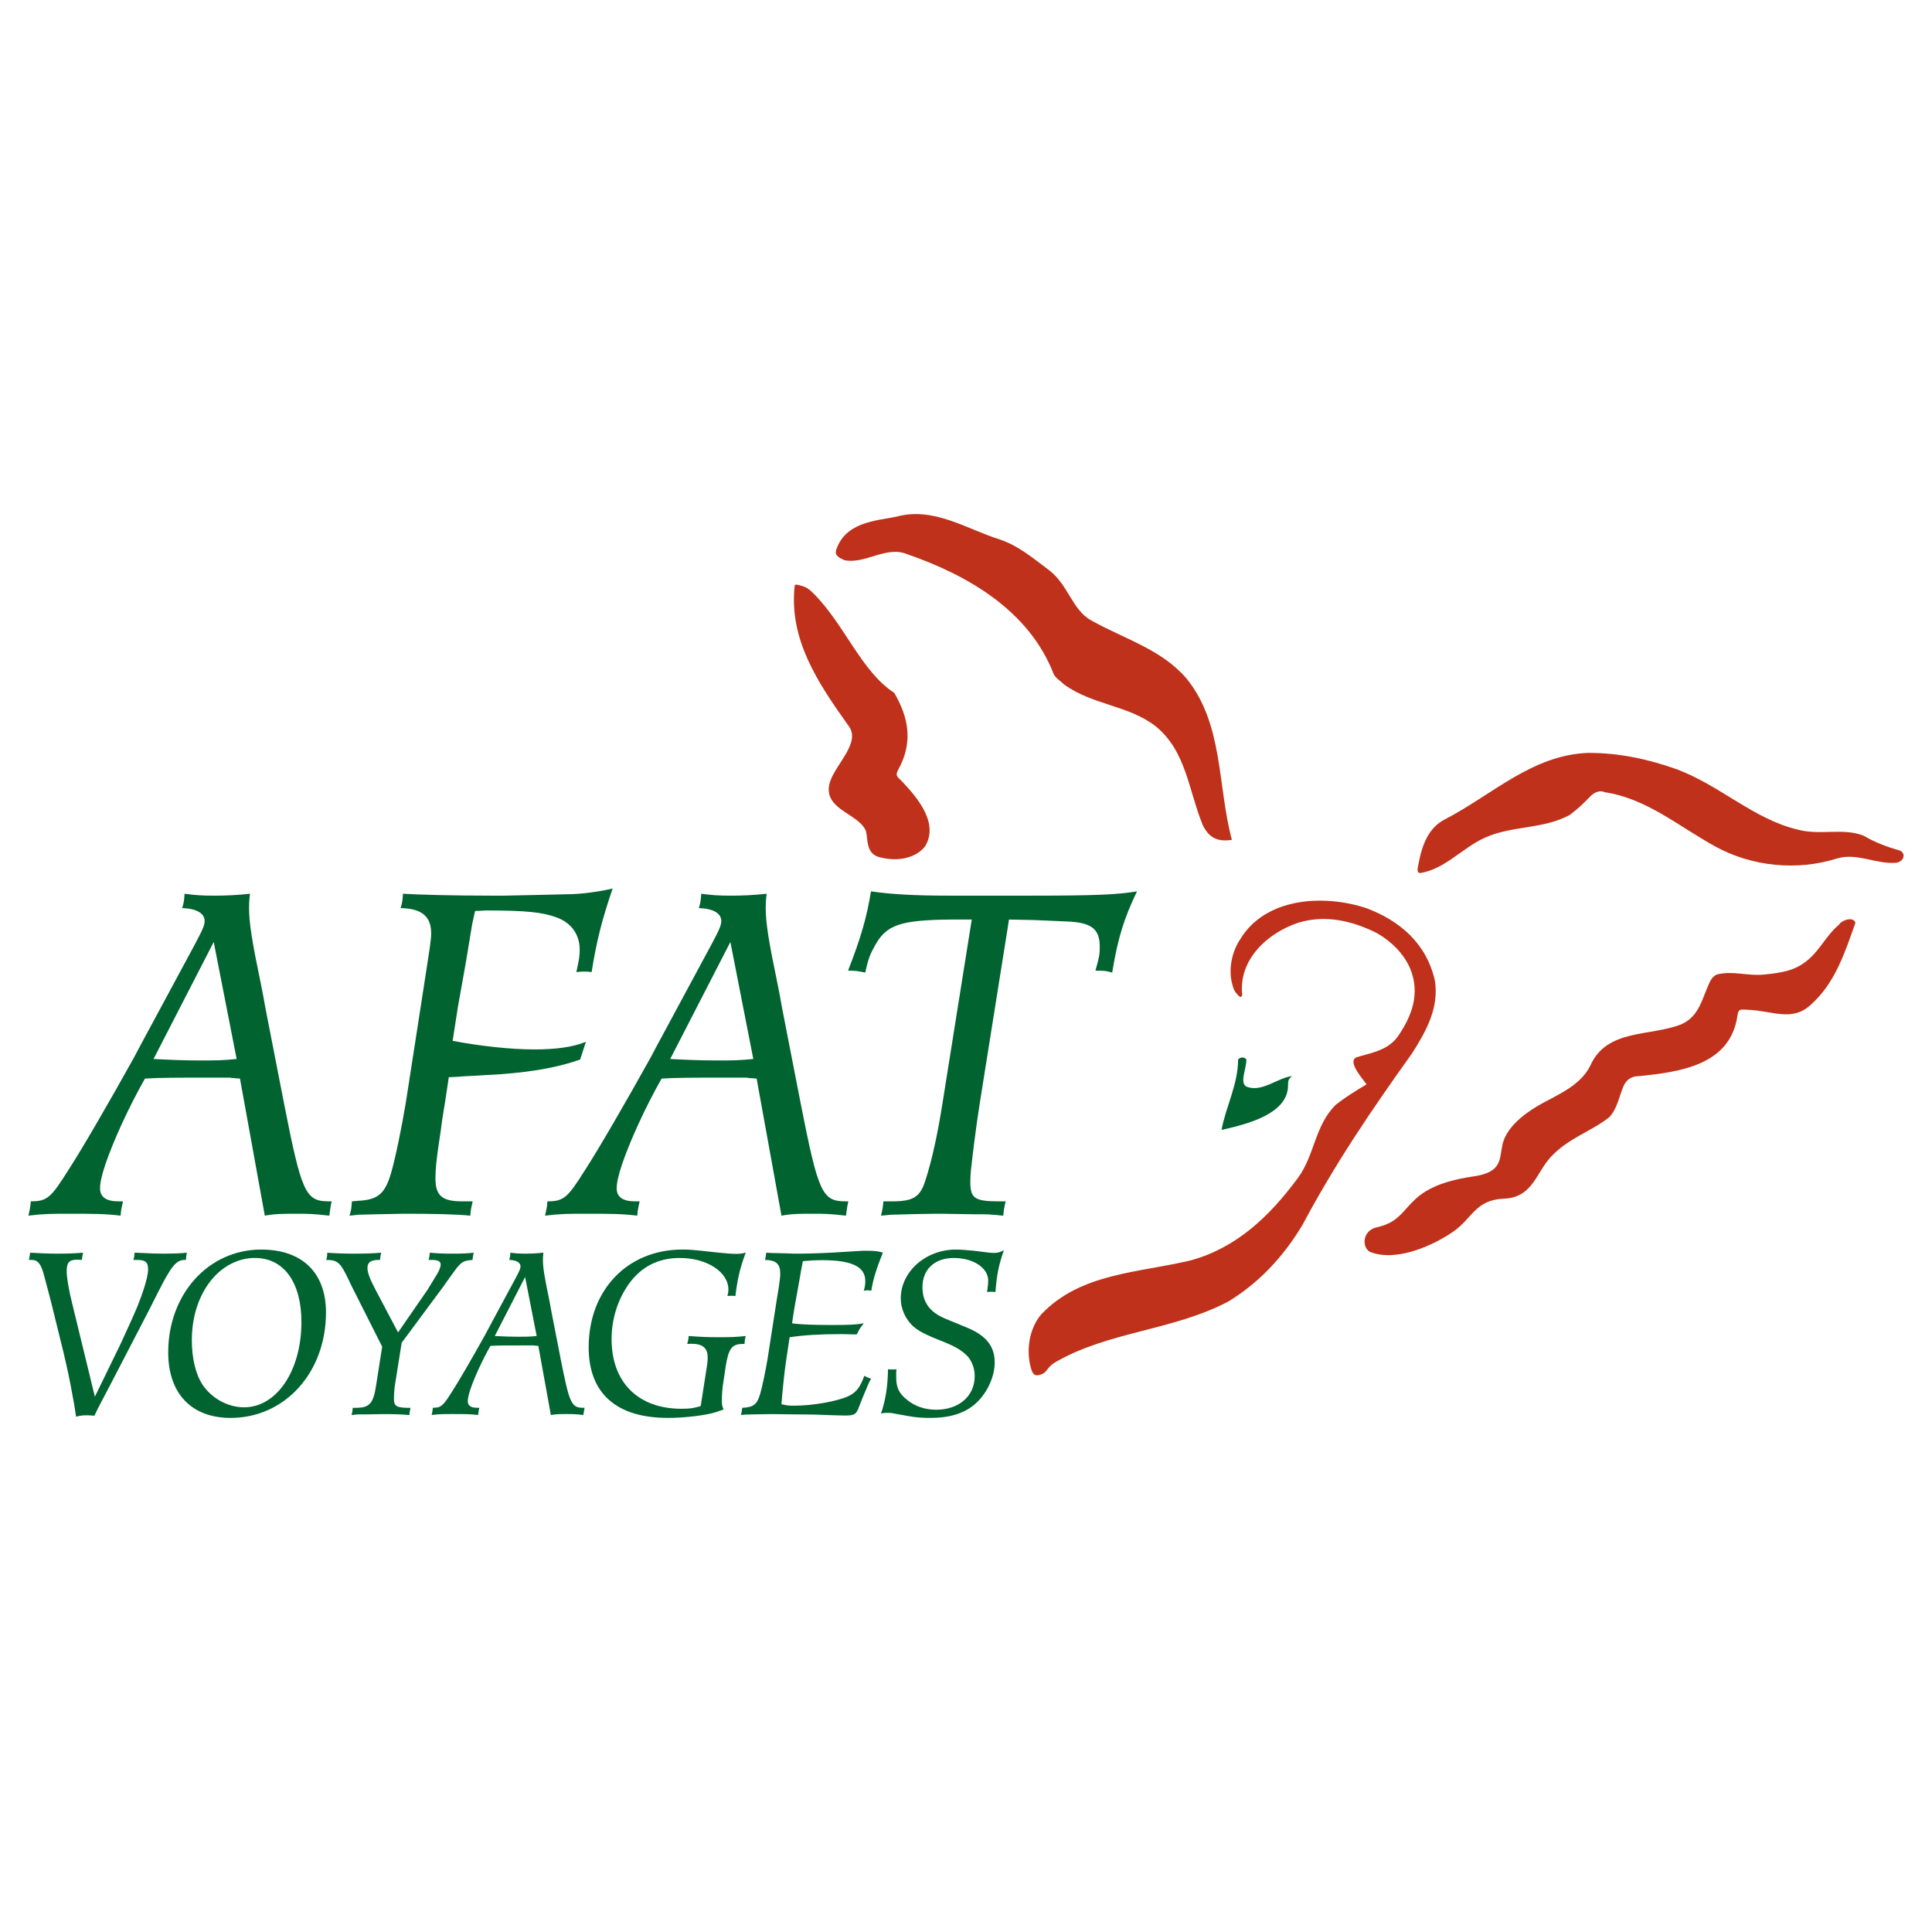 <?xml version="1.0" encoding="utf-8"?>
<!-- Generator: Adobe Illustrator 13.0.0, SVG Export Plug-In . SVG Version: 6.00 Build 14576)  -->
<!DOCTYPE svg PUBLIC "-//W3C//DTD SVG 1.0//EN" "http://www.w3.org/TR/2001/REC-SVG-20010904/DTD/svg10.dtd">
<svg version="1.0" id="Layer_1" xmlns="http://www.w3.org/2000/svg" xmlns:xlink="http://www.w3.org/1999/xlink" x="0px" y="0px"
	 width="192.756px" height="192.756px" viewBox="0 0 192.756 192.756" enable-background="new 0 0 192.756 192.756"
	 xml:space="preserve">
<g>
	<polygon fill-rule="evenodd" clip-rule="evenodd" fill="#FFFFFF" points="0,0 192.756,0 192.756,192.756 0,192.756 0,0 	"/>
	<path fill-rule="evenodd" clip-rule="evenodd" fill="#BF311A" d="M92.301,84.437c1.32-2.233-0.502-4.666-2.671-6.842
		c-0.221-0.222-0.221-0.423,0-0.827c1.477-2.694,1.042-5.166-0.414-7.647c-3.252-2.083-4.956-6.825-8.061-9.921
		c-0.689-0.688-1.005-0.689-1.447-0.827c-0.291-0.09-0.414,0-0.414,0c-0.62,5.374,2.273,9.714,5.374,14.054
		c1.24,1.654-1.24,3.721-1.86,5.581c-0.827,2.687,2.687,3.1,3.514,4.753c0.359,0.628-0.104,2.363,1.413,2.759
		C89.704,86.035,91.438,85.542,92.301,84.437L92.301,84.437z"/>
	<path fill-rule="evenodd" clip-rule="evenodd" fill="#BF311A" d="M83.429,54.86c0.924-2.773,3.927-2.894,5.994-3.307
		c3.72-1.034,7.027,1.24,10.333,2.274c1.86,0.62,3.308,1.86,4.961,3.1c1.86,1.447,2.273,3.927,4.134,4.96
		c3.307,1.86,7.027,2.894,9.508,5.787c3.72,4.547,3.1,10.748,4.547,16.122c-1.447,0.207-2.273-0.207-2.894-1.447
		c-1.447-3.514-1.653-7.441-4.754-9.921c-2.687-2.066-6.2-2.066-9.094-4.133c-0.414-0.414-0.827-0.62-1.034-1.034
		c-2.479-6.407-8.681-9.921-14.674-11.988c-2.067-0.827-4.134,1.034-6.201,0.62C83.843,55.687,83.223,55.479,83.429,54.86
		L83.429,54.86z"/>
	<path fill-rule="evenodd" clip-rule="evenodd" fill="#BF311A" d="M141.508,86.276c0.372-2.033,1.033-3.72,2.687-4.547
		c4.754-2.48,8.682-6.407,14.262-6.614c3.101,0,5.994,0.62,8.888,1.654c4.34,1.653,7.647,4.96,11.987,5.994
		c2.274,0.62,4.548-0.207,6.614,0.62c1.033,0.62,2.256,1.092,3.514,1.447c0.671,0.189,0.62,1.034-0.207,1.24
		c-2.066,0.207-3.927-1.034-5.993-0.414c-3.928,1.24-8.475,0.827-12.194-1.24c-3.721-2.067-6.821-4.754-10.955-5.374
		c-0.413-0.207-0.982-0.071-1.446,0.414c-0.716,0.746-1.24,1.24-2.067,1.86c-2.687,1.447-5.787,1.034-8.474,2.273
		c-2.273,1.034-3.928,3.101-6.407,3.514C141.301,87.103,141.443,86.626,141.508,86.276L141.508,86.276z"/>
	<path fill-rule="evenodd" clip-rule="evenodd" fill="#BF311A" d="M154.736,115.418c1.754-1.881,3.927-2.48,5.787-3.926
		c0.826-0.828,1.007-2.078,1.446-3.102c0.372-0.867,1.033-1.033,1.653-1.033c3.928-0.412,9.008-1.066,9.715-5.994
		c0.104-0.729,0.257-0.652,1.033-0.619c2.494,0.104,4.354,1.191,6.2-0.414c2.54-2.207,3.514-5.373,4.547-8.267
		c-0.231-0.691-1.446-0.207-1.653,0.207c-1.24,1.033-1.859,2.48-3.1,3.514c-1.24,1.033-2.445,1.253-4.341,1.447
		c-1.695,0.172-3.101-0.414-4.754,0c-0.413,0.207-0.62,0.619-0.62,0.619c-0.826,1.654-1.033,3.514-2.894,4.342
		c-3.101,1.24-7.44,0.412-9.094,4.133c-0.827,1.654-2.452,2.533-4.341,3.514c-2.867,1.488-4.152,3.02-4.438,4.447
		c-0.285,1.426-0.059,2.676-2.854,3.082c-7.476,1.084-5.803,4.244-9.657,5.078c-1.55,0.336-1.484,2.152-0.62,2.48
		c2.661,1.01,6.372-0.74,8.268-2.066s2.182-3.152,5.035-3.268C152.91,119.479,153.252,117.01,154.736,115.418L154.736,115.418z"/>
	<path fill-rule="evenodd" clip-rule="evenodd" fill="#BF311A" d="M105.338,135.881c-0.944,0.541-0.792,1-1.447,1.24
		c-0.613,0.223-0.837,0.066-1.033-0.621c-0.491-1.725-0.206-3.926,1.033-5.373c3.928-4.133,9.715-4.133,14.882-5.373
		c4.547-1.24,7.854-4.342,10.748-8.268c1.653-2.275,1.653-5.168,3.72-7.234c1.033-0.826,2.067-1.447,3.101-2.066
		c-0.62-0.828-1.86-2.275-1.033-2.688c1.24-0.414,3.1-0.621,4.133-2.066c1.447-2.068,2.274-4.342,1.24-6.822
		c-0.62-1.446-1.859-2.687-3.307-3.513c-2.479-1.24-5.167-1.86-7.854-1.033c-3.101,1.033-5.994,3.72-5.581,7.233
		c-0.121,0.209-0.179,0.246-0.413,0c-0.328-0.346-0.445-0.508-0.62-1.24c-0.341-1.421,0-3.1,0.826-4.34
		c2.48-4.134,8.268-4.547,12.608-3.101c3.307,1.24,5.994,3.514,6.82,7.233c0.413,2.688-0.826,4.961-2.273,7.234
		c-4.134,5.787-7.647,10.955-10.954,17.154c-1.86,3.102-4.341,5.787-7.44,7.648C116.912,132.779,110.668,132.822,105.338,135.881
		L105.338,135.881z"/>
	<path fill-rule="evenodd" clip-rule="evenodd" fill="#006330" d="M128.507,108.289c0,2.781-3.866,3.828-6.634,4.443
		c0.413-2.273,1.653-4.547,1.653-7.027c0.234-0.285,0.655-0.248,0.826,0c0,1.033-0.821,2.57,0.212,2.775
		c1.446,0.414,2.889-0.916,4.336-1.123C128.545,107.678,128.507,107.793,128.507,108.289L128.507,108.289z"/>
	<path fill-rule="evenodd" clip-rule="evenodd" fill="#006330" d="M12.031,121.287c0.048-0.621,0.096-0.764,0.239-1.43
		c-0.191,0-0.334,0-0.477,0c-1.191,0-1.811-0.43-1.811-1.287c0-0.523,0.143-1.238,0.524-2.383c0.81-2.383,2.335-5.719,3.955-8.576
		c1.381-0.096,3.479-0.096,6.48-0.096c0.905,0,1.572,0,2.001,0c0.143,0.047,0.477,0.047,1,0.096l2.478,13.676
		c1.048-0.191,1.811-0.191,3.146-0.191c1.096,0,1.667,0,3.288,0.191c0.095-0.621,0.095-0.811,0.238-1.43h-0.286
		c-2.335,0-2.716-0.857-4.479-9.816l-1.858-9.531c-0.096-0.619-0.239-1.285-0.382-2.049c-0.953-4.574-1.239-6.385-1.239-7.862
		c0-0.429,0-0.667,0.095-1.43c-1.334,0.143-2.382,0.191-3.574,0.191c-1.239,0-1.906-0.048-2.954-0.191
		c-0.048,0.62-0.048,0.811-0.239,1.43c1.43,0.048,2.24,0.524,2.24,1.287c0,0.429-0.19,0.858-1,2.382L17.13,98.51
		c-1.811,3.383-3.097,5.717-3.764,7.004c-2.382,4.289-5.194,9.148-6.528,11.197c-1.763,2.812-2.145,3.146-3.764,3.146
		c-0.048,0.619-0.096,0.762-0.239,1.43c1.525-0.191,2.288-0.191,4.146-0.191C9.268,121.096,10.507,121.096,12.031,121.287
		L12.031,121.287z M21.323,93.982l2.288,11.674c-1.477,0.145-2.001,0.145-3.622,0.145s-2.764-0.049-4.67-0.145L21.323,93.982
		L21.323,93.982z"/>
	<path fill-rule="evenodd" clip-rule="evenodd" fill="#006330" d="M37.727,121.145l2.525-0.049c0.19,0,0.333,0,0.476,0
		c2.335,0,4.861,0.049,6.195,0.191c0.048-0.668,0.096-0.811,0.238-1.43c-0.381,0-0.714,0-0.905,0h-0.19
		c-1.954,0-2.621-0.572-2.621-2.287c0-0.906,0.095-1.859,0.381-3.766c0.095-0.57,0.19-1.285,0.286-2.049
		c0.143-0.857,0.238-1.43,0.286-1.764l0.381-2.523c0.477,0,0.857-0.049,1.096-0.049c0.191-0.047,0.953-0.047,2.335-0.143
		c4.24-0.191,7.29-0.715,9.673-1.572l0.572-1.764c-1.239,0.523-3.002,0.762-5.099,0.762c-2.43,0-5.432-0.332-8.196-0.857
		l0.524-3.383l0.81-4.527l0.62-3.764l0.286-1.287c0.572,0,0.811-0.048,1.144-0.048c4.002,0,5.575,0.19,6.91,0.667
		c1.524,0.524,2.382,1.716,2.382,3.24c0,0.62-0.047,0.953-0.333,2.24c0.381-0.048,0.62-0.048,0.81-0.048
		c0.143,0,0.381,0,0.715,0.048c0.477-3.05,1.048-5.289,2.097-8.339c-1.144,0.286-3.097,0.572-4.479,0.572l-1.906,0.048l-4.432,0.095
		c-0.477,0-0.953,0-1.429,0c-3.574,0-7.196-0.095-8.673-0.191c-0.048,0.667-0.048,0.811-0.238,1.43
		c2.097,0.048,3.05,0.81,3.05,2.526c0,0.667-0.143,1.477-0.715,5.193l-0.333,2.145l-1.478,9.529
		c-0.428,2.574-1.048,5.576-1.477,7.053c-0.619,2.098-1.334,2.668-3.335,2.764l-0.572,0.049c-0.048,0.666-0.048,0.809-0.238,1.43
		l0.906-0.096L37.727,121.145L37.727,121.145z"/>
	<path fill-rule="evenodd" clip-rule="evenodd" fill="#006330" d="M63.816,119.857c-0.19,0-0.333,0-0.477,0
		c-1.191,0-1.811-0.43-1.811-1.287c0-0.523,0.143-1.238,0.524-2.383c0.81-2.383,2.335-5.719,3.955-8.576
		c1.382-0.096,3.479-0.096,6.481-0.096c0.905,0,1.572,0,2.001,0c0.143,0.047,0.476,0.047,1,0.096l2.478,13.676
		c1.048-0.191,1.811-0.191,3.146-0.191c1.096,0,1.667,0,3.288,0.191c0.095-0.621,0.095-0.811,0.238-1.43h-0.286
		c-2.335,0-2.716-0.857-4.479-9.816l-1.858-9.531c-0.095-0.619-0.238-1.285-0.381-2.049c-0.953-4.574-1.239-6.385-1.239-7.862
		c0-0.429,0-0.667,0.095-1.43c-1.334,0.143-2.383,0.191-3.574,0.191c-1.239,0-1.906-0.048-2.954-0.191
		c-0.048,0.62-0.048,0.811-0.239,1.43c1.43,0.048,2.24,0.524,2.24,1.287c0,0.429-0.19,0.858-1.001,2.382l-2.287,4.242
		c-1.811,3.383-3.097,5.717-3.764,7.004c-2.383,4.289-5.194,9.148-6.528,11.197c-1.763,2.812-2.144,3.146-3.765,3.146
		c-0.047,0.619-0.095,0.762-0.238,1.43c1.524-0.191,2.287-0.191,4.146-0.191c2.287,0,3.526,0,5.051,0.191
		C63.626,120.666,63.674,120.523,63.816,119.857L63.816,119.857z M72.87,93.982l2.288,11.674c-1.477,0.145-2.001,0.145-3.622,0.145
		s-2.764-0.049-4.67-0.145L72.87,93.982L72.87,93.982z"/>
	<path fill-rule="evenodd" clip-rule="evenodd" fill="#006330" d="M102.622,89.36h-7.91c-3.526,0-5.861-0.143-7.814-0.429
		c-0.429,2.621-1.001,4.622-2.288,7.91c0.81,0,1,0.048,1.716,0.191c0.286-1.334,0.476-1.811,0.953-2.668
		c1.144-2.097,2.525-2.573,7.624-2.621h2.049l-2.907,18.25c-0.524,3.336-1.096,5.861-1.715,7.768
		c-0.524,1.668-1.191,2.098-3.336,2.098h-0.858c-0.047,0.619-0.095,0.809-0.238,1.43l1-0.096c1.668-0.047,3.479-0.096,4.432-0.096
		h0.62l3.145,0.049c1,0,1.621,0,1.859,0.047c0.285,0,0.619,0.047,1.144,0.096c0.048-0.621,0.095-0.811,0.238-1.43h-0.62
		c-2.478,0-2.906-0.287-2.906-1.955c0-0.809,0.048-1.096,0.381-3.859l0.286-2.145l0.286-1.906l2.906-18.25l2.479,0.048l3.287,0.143
		c2.431,0.095,3.288,0.715,3.288,2.525c0,0.762-0.048,1.001-0.429,2.382c0.811,0,1.001,0,1.668,0.191
		c0.571-3.479,1.191-5.432,2.478-8.101C111.438,89.265,109.245,89.36,102.622,89.36L102.622,89.36z"/>
	<path fill-rule="evenodd" clip-rule="evenodd" fill="#006330" d="M18.428,125.701h0.121c0.024-0.312,0.024-0.408,0.096-0.721
		c-0.577,0.07-1.37,0.096-2.427,0.096c-0.697,0-1.25-0.025-2.187-0.072l-0.601-0.023c-0.024,0.312-0.024,0.383-0.12,0.721h0.336
		c0.865,0,1.129,0.217,1.129,0.938c0,0.455-0.168,1.178-0.48,2.113c-0.145,0.408-0.265,0.793-0.409,1.131
		c-0.144,0.408-0.408,1.008-0.793,1.873c-0.48,1.059-0.817,1.803-1.009,2.211l-2.619,5.383l-2.235-9.18
		c-0.385-1.514-0.577-2.738-0.577-3.34c0-0.865,0.24-1.154,1.081-1.154c0.12,0,0.216,0.025,0.433,0.025
		c0.048-0.338,0.048-0.408,0.12-0.721c-0.793,0.07-1.61,0.096-2.547,0.096c-0.961,0-1.97-0.049-2.739-0.096
		c-0.024,0.312-0.048,0.383-0.12,0.721c0.12,0,0.192,0,0.265,0c0.648,0,0.961,0.385,1.297,1.73l0.36,1.346l0.36,1.393l1.178,4.783
		c0.432,1.85,0.601,2.643,0.913,4.373c0.192,0.986,0.216,1.25,0.336,2.02c0.36-0.098,0.601-0.145,1.105-0.145
		c0.289,0,0.409,0.023,0.721,0.047c0.288-0.623,0.384-0.793,0.745-1.488l0.697-1.322l3.917-7.547l1.009-1.994
		C17.083,126.326,17.587,125.701,18.428,125.701L18.428,125.701z"/>
	<path fill-rule="evenodd" clip-rule="evenodd" fill="#006330" d="M26.059,124.668c-5.262,0-9.276,4.445-9.276,10.26
		c0,4.109,2.331,6.537,6.224,6.537c5.407,0,9.516-4.518,9.516-10.525C32.523,126.975,30.145,124.668,26.059,124.668L26.059,124.668z
		 M24.353,140.408c-1.61,0-3.22-0.889-4.133-2.236c-0.697-1.057-1.081-2.643-1.081-4.469c0-4.494,2.571-7.979,6.032-8.195
		c0.096,0,0.168,0,0.264,0c2.884,0,4.638,2.428,4.638,6.393C30.073,136.73,27.622,140.408,24.353,140.408L24.353,140.408z"/>
	<path fill-rule="evenodd" clip-rule="evenodd" fill="#006330" d="M39.306,139.52v-0.049c0-0.385,0.048-1.01,0.096-1.273l0.673-4.23
		l3.845-5.189c0.096-0.121,0.312-0.41,0.625-0.865c0.577-0.793,0.937-1.322,1.153-1.562c0.409-0.48,0.697-0.602,1.442-0.648
		c0.048-0.338,0.048-0.408,0.12-0.721c-0.601,0.07-1.13,0.096-2.091,0.096c-0.913,0-1.442-0.025-2.283-0.096
		c-0.024,0.312-0.048,0.408-0.12,0.721c0.144,0,0.24,0,0.312,0c0.625,0,0.889,0.145,0.889,0.455c0,0.217-0.12,0.555-0.36,0.963
		l-0.384,0.625l-0.553,0.912l-2.956,4.277l-2.259-4.277c-0.553-1.057-0.793-1.682-0.793-2.162c0-0.553,0.336-0.793,1.105-0.793
		h0.145c0.024-0.312,0.048-0.385,0.12-0.721c-0.793,0.07-1.73,0.096-2.859,0.096c-0.866,0-1.298-0.025-2.259-0.072l-0.264-0.023
		c0,0.336-0.024,0.408-0.096,0.721h0.024c1.105,0,1.394,0.264,2.211,1.994c0.264,0.576,0.457,0.938,0.528,1.082l2.812,5.574
		l-0.601,3.846c-0.289,1.85-0.649,2.258-2.043,2.258h-0.289c-0.023,0.338-0.048,0.408-0.12,0.721c0.36-0.047,0.601-0.07,0.792-0.07
		c0.024,0,0.312,0,0.865,0l1.442-0.025h0.216c0.817,0,1.802,0.025,2.451,0.096c0.024-0.336,0.048-0.408,0.12-0.721h-0.216
		C39.57,140.455,39.282,140.287,39.306,139.52L39.306,139.52z"/>
	<path fill-rule="evenodd" clip-rule="evenodd" fill="#006330" d="M55.922,135.506l-0.938-4.807
		c-0.048-0.312-0.12-0.648-0.192-1.033c-0.48-2.307-0.625-3.221-0.625-3.965c0-0.217,0-0.338,0.048-0.721
		c-0.672,0.07-1.201,0.096-1.802,0.096c-0.625,0-0.961-0.025-1.49-0.096c-0.024,0.312-0.024,0.408-0.12,0.721
		c0.721,0.023,1.129,0.264,1.129,0.648c0,0.217-0.096,0.432-0.504,1.201l-1.154,2.139c-0.913,1.707-1.562,2.885-1.898,3.533
		c-1.202,2.162-2.62,4.613-3.293,5.646c-0.889,1.418-1.081,1.586-1.898,1.586c-0.024,0.312-0.048,0.385-0.12,0.721
		c0.769-0.096,1.153-0.096,2.09-0.096c1.154,0,1.778,0,2.547,0.096c0.024-0.312,0.048-0.383,0.12-0.721c-0.096,0-0.168,0-0.24,0
		c-0.601,0-0.913-0.215-0.913-0.648c0-0.264,0.072-0.625,0.264-1.201c0.409-1.201,1.178-2.885,1.995-4.326
		c0.696-0.047,1.754-0.047,3.268-0.047c0.457,0,0.793,0,1.01,0c0.072,0.023,0.24,0.023,0.504,0.047l1.25,6.896
		c0.529-0.096,0.914-0.096,1.586-0.096c0.553,0,0.841,0,1.658,0.096c0.048-0.312,0.048-0.408,0.121-0.721h-0.145
		C57.003,140.455,56.812,140.023,55.922,135.506L55.922,135.506z M51.717,133.367c-0.817,0-1.394-0.025-2.355-0.072l3.028-5.889
		l1.154,5.889C52.798,133.367,52.534,133.367,51.717,133.367L51.717,133.367z"/>
	<path fill-rule="evenodd" clip-rule="evenodd" fill="#006330" d="M74.282,134.088c0.024-0.361,0.024-0.434,0.12-0.793
		c-0.889,0.096-1.418,0.119-2.571,0.119c-1.226,0-1.778-0.023-3.124-0.119c-0.024,0.359-0.048,0.432-0.144,0.793
		c0.168,0,0.264-0.023,0.36-0.023c1.177,0,1.682,0.408,1.682,1.369c0,0.312-0.024,0.6-0.12,1.152l-0.577,3.701
		c-0.769,0.217-1.033,0.266-1.922,0.266c-4.326,0-6.969-2.645-6.969-6.945c0-2.02,0.625-3.99,1.754-5.553
		c1.226-1.682,2.908-2.547,5.046-2.547c2.715,0,4.854,1.395,4.854,3.148c0,0.24-0.024,0.361-0.096,0.648
		c0.192-0.023,0.312-0.023,0.408-0.023c0.096,0,0.216,0,0.385,0.023c0.216-1.705,0.433-2.715,1.033-4.324
		c-0.433,0.096-0.577,0.119-0.937,0.119c-0.457,0-1.105-0.049-1.971-0.145l-1.538-0.168c-0.649-0.072-1.273-0.119-1.875-0.119
		c-5.479,0-9.348,4.037-9.348,9.756c0,4.59,2.763,7.041,7.906,7.041c1.37,0,3.028-0.168,4.134-0.408
		c0.48-0.096,0.745-0.193,1.417-0.432c-0.144-0.338-0.168-0.457-0.168-0.914c0-0.506,0.048-1.25,0.12-1.635l0.265-1.777
		c0.288-1.779,0.625-2.211,1.706-2.211H74.282L74.282,134.088z"/>
	<path fill-rule="evenodd" clip-rule="evenodd" fill="#006330" d="M86.567,128.729c0.072,0,0.193,0.023,0.361,0.049
		c0.192-1.203,0.528-2.236,1.153-3.797c-0.384-0.145-0.817-0.193-1.61-0.193c-0.288,0-0.552,0-0.817,0.025l-1.922,0.119
		c-1.082,0.072-2.86,0.145-4.061,0.145c-0.361,0-0.697,0-1.033-0.025l-0.961-0.023c-0.673,0-0.769-0.023-1.226-0.047
		c-0.048,0.312-0.048,0.383-0.12,0.721c1.082,0.023,1.514,0.385,1.514,1.346c0,0.312-0.024,0.527-0.144,1.393l-0.192,1.154
		l-0.168,1.082l-0.745,4.805c-0.216,1.299-0.528,2.812-0.745,3.557c-0.312,1.082-0.672,1.371-1.802,1.418
		c-0.024,0.312-0.049,0.408-0.121,0.721l0.433-0.047l1.009-0.023l1.682-0.025l1.947,0.025l2.259,0.023l2.067,0.072l0.985,0.023
		c0.865,0,1.081-0.119,1.297-0.625l0.409-1.033l0.48-1.152c0.216-0.506,0.24-0.578,0.408-0.865
		c-0.288-0.098-0.384-0.121-0.672-0.289c-0.433,1.201-0.817,1.658-1.61,2.043c-1.177,0.527-3.557,0.938-5.359,0.938
		c-0.601,0-0.793-0.025-1.297-0.145c0.096-1.346,0.336-3.58,0.504-4.615l0.312-2.066c1.394-0.217,3.124-0.312,5.046-0.312
		c0.144,0,0.577,0,1.25,0.025h0.409c0.24-0.506,0.312-0.625,0.697-1.105c-0.817,0.143-1.442,0.168-3.22,0.168
		c-1.826,0-3.196-0.049-3.941-0.168l0.216-1.418l0.385-2.139l0.192-1.082c0.072-0.432,0.12-0.744,0.289-1.562
		c0.841-0.072,1.226-0.096,1.946-0.096c2.932,0,4.278,0.648,4.278,2.066c0,0.361-0.024,0.529-0.145,0.986
		C86.351,128.752,86.471,128.729,86.567,128.729L86.567,128.729z"/>
	<path fill-rule="evenodd" clip-rule="evenodd" fill="#006330" d="M98.329,124.932l-1.178-0.145
		c-0.648-0.072-1.394-0.119-1.778-0.119c-3.028,0-5.503,2.211-5.503,4.877c0,0.818,0.289,1.611,0.769,2.26
		c0.577,0.77,1.274,1.178,3.076,1.898c1.61,0.625,2.283,1.033,2.859,1.658c0.409,0.48,0.673,1.201,0.673,1.922
		c0,1.996-1.562,3.365-3.845,3.365c-1.105,0-2.115-0.336-2.908-0.986c-0.817-0.648-1.082-1.225-1.082-2.307c0-0.145,0-0.287,0-0.408
		l0.024-0.336c-0.192,0.023-0.312,0.023-0.408,0.023s-0.24,0-0.433-0.023c-0.024,1.682-0.216,2.979-0.697,4.422
		c0.289-0.072,0.433-0.072,0.649-0.072c0.168,0,0.361,0,0.553,0.047l1.61,0.289c0.649,0.119,1.345,0.168,2.091,0.168
		c1.922,0,3.388-0.432,4.493-1.395c1.154-1.008,1.947-2.666,1.947-4.156c0-1.586-0.865-2.668-2.715-3.436l-2.211-0.914
		c-1.562-0.648-2.283-1.658-2.283-3.148c0-1.777,1.226-2.908,3.124-2.908c1.947,0,3.437,0.986,3.437,2.26
		c0,0.168-0.024,0.529-0.072,0.842l-0.049,0.287c0.192,0,0.337-0.023,0.434-0.023c0.096,0,0.216,0.023,0.408,0.023
		c0.144-1.826,0.336-2.691,0.841-4.156c-0.433,0.215-0.625,0.264-1.033,0.264C98.906,125.004,98.642,124.98,98.329,124.932
		L98.329,124.932z"/>
</g>
</svg>
